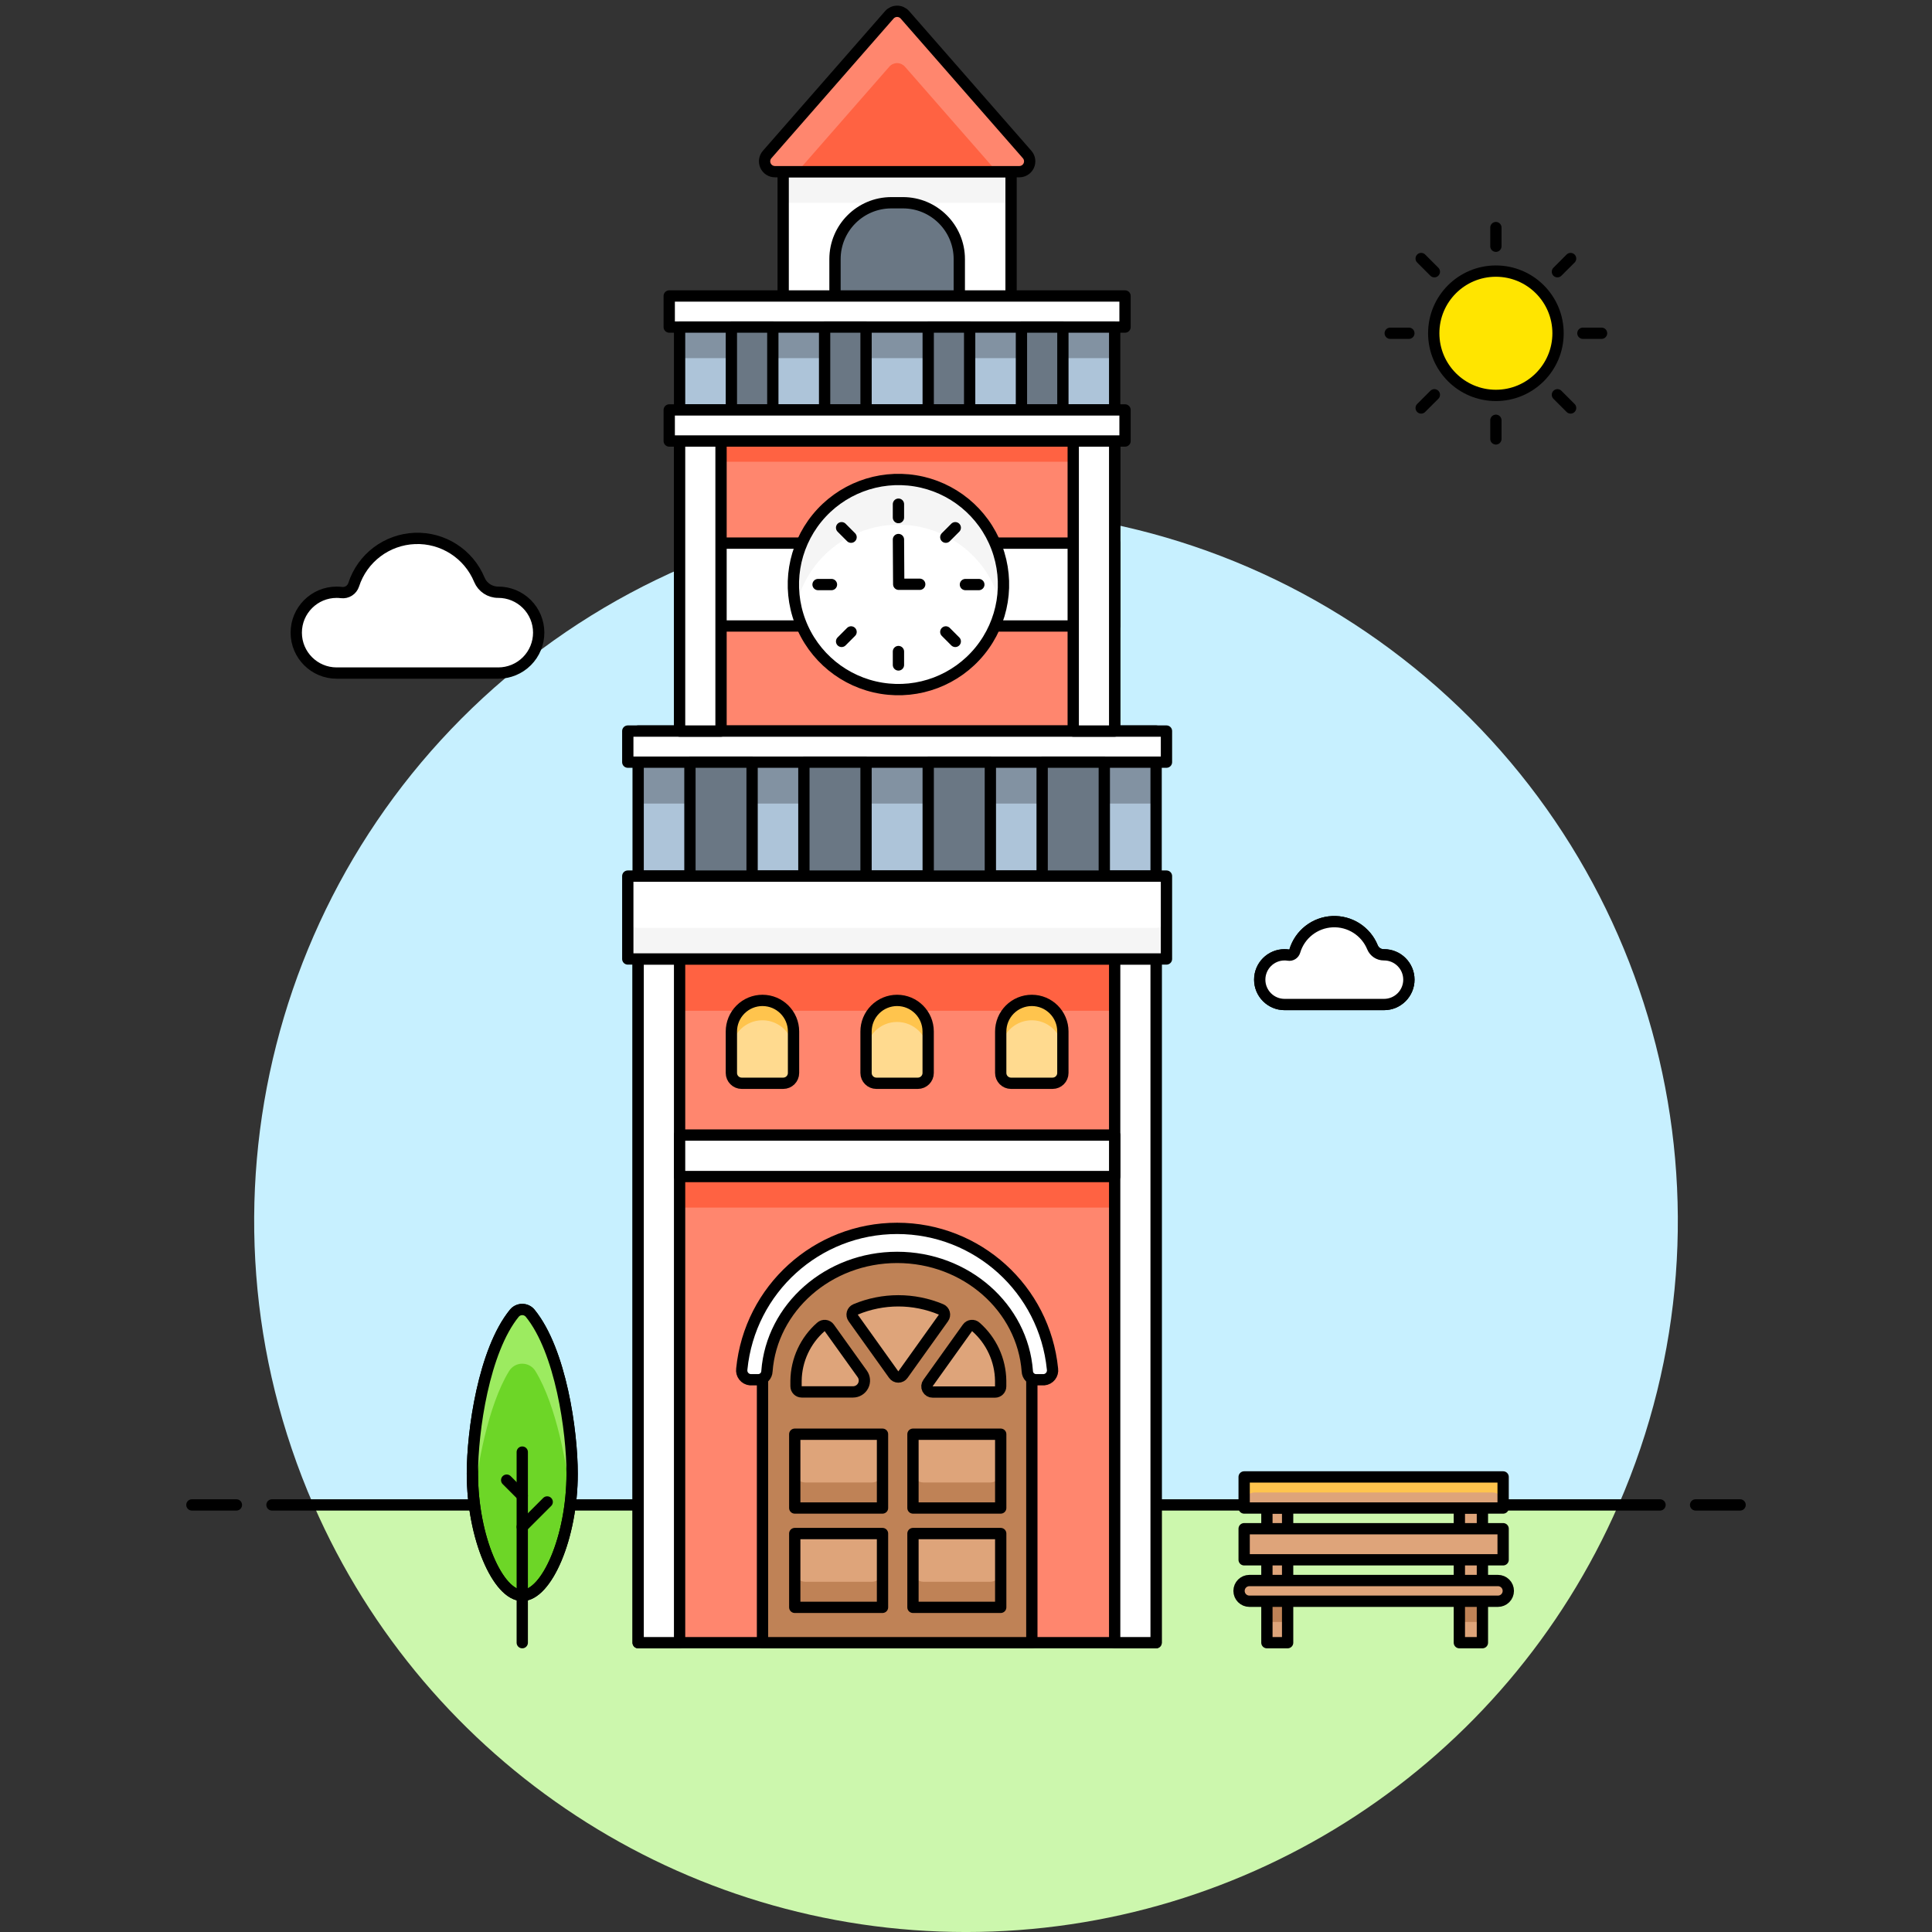 <?xml version="1.0" encoding="UTF-8"?>
<svg width="342px" height="342px" viewBox="0 0 342 342" version="1.1" xmlns="http://www.w3.org/2000/svg" xmlns:xlink="http://www.w3.org/1999/xlink">
    <rect x="0" y="0" width="342" height="342" fill="#333333" stroke="none"/>
    <title>Artboard</title>
    <g id="Artboard" stroke="none" stroke-width="1" fill="none" fill-rule="evenodd">
        <g id="clock-tower" transform="translate(33.97, 2.001)">
            <path d="M21.54,264.463 C-1.49,211.666 14.217,149.973 59.69,114.616 C105.163,79.259 168.824,79.241 214.317,114.573 C259.81,149.905 275.551,211.589 252.55,264.399 L21.54,264.463 Z" id="Path" fill="#C7F0FF" fill-rule="nonzero"></path>
            <path d="M21.54,264.399 C41.583,310.319 86.927,340.002 137.03,340.002 C187.133,340.002 232.477,310.319 252.52,264.399 L21.54,264.399 Z" id="Path" fill="#CCF7AD" fill-rule="nonzero"></path>
            <line x1="14.176" y1="264.397" x2="259.884" y2="264.397" id="Path" stroke="#000000" stroke-width="2" stroke-linecap="round" stroke-linejoin="round"></line>
            <line x1="0" y1="264.397" x2="7.876" y2="264.397" id="Path" stroke="#000000" stroke-width="2" stroke-linecap="round" stroke-linejoin="round"></line>
            <line x1="266.184" y1="264.397" x2="274.06" y2="264.397" id="Path" stroke="#000000" stroke-width="2" stroke-linecap="round" stroke-linejoin="round"></line>
            <path d="M215.43,171.417 C215.43,168.987 213.46,167.017 211.03,167.017 L210.93,167.017 C210.089,167.036 209.325,166.532 209.012,165.751 C207.863,162.861 205.008,161.016 201.901,161.155 C198.793,161.293 196.115,163.386 195.228,166.367 C195.085,166.853 194.601,167.155 194.102,167.071 C193.879,167.034 193.652,167.015 193.426,167.015 C190.996,167.015 189.026,168.985 189.026,171.415 C189.026,173.845 190.996,175.815 193.426,175.815 L211.03,175.815 C213.459,175.815 215.429,173.846 215.43,171.417 Z" id="Path" stroke="#000000" stroke-width="2" fill="#FFFFFF" fill-rule="nonzero" stroke-linecap="round" stroke-linejoin="round"></path>
            <path d="M215.43,171.417 C215.43,168.987 213.46,167.017 211.03,167.017 L211,167.017 C210.117,167.023 209.318,166.493 208.98,165.677 C207.805,162.813 204.951,161.001 201.859,161.156 C198.767,161.312 196.109,163.401 195.228,166.369 C195.085,166.855 194.601,167.157 194.102,167.073 C193.879,167.036 193.652,167.017 193.426,167.017 C190.996,167.017 189.026,168.987 189.026,171.417 C189.026,173.847 190.996,175.817 193.426,175.817 L211.03,175.817 C212.197,175.817 213.316,175.353 214.141,174.528 C214.966,173.703 215.43,172.584 215.43,171.417 Z" id="Path" stroke="#000000" stroke-width="2" fill="#FFFFFF" fill-rule="nonzero" stroke-linecap="round" stroke-linejoin="round"></path>
            <path d="M25.63,116.139 C23.339,116.15 21.231,114.887 20.16,112.861 C19.09,110.835 19.234,108.382 20.534,106.496 C21.835,104.609 24.076,103.602 26.35,103.881 C26.475,103.897 26.602,103.905 26.728,103.905 C28.033,103.906 29.191,103.066 29.594,101.825 C31.141,97.036 35.775,93.935 40.792,94.332 C45.81,94.728 49.898,98.518 50.674,103.491 C50.752,103.976 51.17,104.333 51.662,104.333 C51.785,104.333 51.907,104.31 52.022,104.265 C54.324,103.374 56.936,103.948 58.653,105.721 C60.37,107.495 60.859,110.124 59.894,112.396 C58.93,114.669 56.699,116.143 54.23,116.139 L25.63,116.139 Z" id="Path" fill="#FFFFFF" fill-rule="nonzero"></path>
            <path d="M39.934,95.299 C44.802,95.291 48.946,98.838 49.688,103.649 C49.784,104.245 50.143,104.766 50.667,105.066 C51.19,105.367 51.821,105.415 52.384,105.197 C54.313,104.447 56.504,104.925 57.945,106.412 C59.386,107.899 59.795,110.104 58.984,112.009 C58.173,113.913 56.3,115.147 54.23,115.139 L25.63,115.139 C22.785,115.139 20.478,112.832 20.478,109.987 C20.478,107.142 22.785,104.835 25.63,104.835 C25.831,104.835 26.031,104.848 26.23,104.873 C26.398,104.895 26.567,104.905 26.736,104.905 C28.474,104.908 30.016,103.789 30.55,102.135 C31.864,98.06 35.657,95.299 39.938,95.299 M39.938,93.299 C34.793,93.304 30.235,96.62 28.648,101.515 C28.382,102.347 27.609,102.912 26.736,102.915 C26.651,102.915 26.566,102.909 26.482,102.899 C26.201,102.863 25.919,102.845 25.636,102.845 C21.686,102.845 18.484,106.047 18.484,109.997 C18.484,113.947 21.686,117.149 25.636,117.149 L54.23,117.149 C57.117,117.174 59.736,115.461 60.87,112.806 C62.004,110.151 61.43,107.074 59.415,105.006 C57.4,102.938 54.34,102.285 51.656,103.349 C50.742,97.577 45.77,93.325 39.926,93.317 L39.938,93.299 Z" id="Shape" fill="#000000" fill-rule="nonzero"></path>
            <path d="M61.39,109.987 C61.39,108.089 60.635,106.268 59.292,104.927 C57.949,103.585 56.128,102.833 54.23,102.835 L54.208,102.835 C52.759,102.84 51.449,101.972 50.89,100.635 C48.99,96.038 44.425,93.114 39.455,93.312 C34.484,93.509 30.165,96.786 28.636,101.519 C28.337,102.438 27.428,103.014 26.47,102.893 C26.189,102.857 25.907,102.839 25.624,102.839 C21.674,102.839 18.472,106.041 18.472,109.991 C18.472,113.941 21.674,117.143 25.624,117.143 L54.23,117.143 C56.129,117.145 57.951,116.392 59.294,115.05 C60.637,113.707 61.391,111.886 61.39,109.987 L61.39,109.987 Z" id="Path" stroke="#000000" stroke-width="2" fill="#FFFFFF" fill-rule="nonzero" stroke-linecap="round" stroke-linejoin="round"></path>
            <path d="M219.828,56.991 C219.828,63.067 224.754,67.993 230.83,67.993 C236.906,67.993 241.832,63.067 241.832,56.991 C241.832,50.915 236.906,45.989 230.83,45.989 C224.754,45.989 219.828,50.915 219.828,56.991 Z" id="Path" fill="#FFE500" fill-rule="nonzero"></path>
            <path d="M219.828,56.991 C219.828,63.067 224.754,67.993 230.83,67.993 C236.906,67.993 241.832,63.067 241.832,56.991 C241.832,50.915 236.906,45.989 230.83,45.989 C224.754,45.989 219.828,50.915 219.828,56.991 Z" id="Path" stroke="#000000" stroke-width="2" stroke-linecap="round" stroke-linejoin="round"></path>
            <line x1="230.83" y1="41.587" x2="230.83" y2="38.287" id="Path" stroke="#000000" stroke-width="2" stroke-linecap="round" stroke-linejoin="round"></line>
            <line x1="241.722" y1="46.099" x2="244.056" y2="43.765" id="Path" stroke="#000000" stroke-width="2" stroke-linecap="round" stroke-linejoin="round"></line>
            <line x1="246.234" y1="56.991" x2="249.534" y2="56.991" id="Path" stroke="#000000" stroke-width="2" stroke-linecap="round" stroke-linejoin="round"></line>
            <line x1="241.722" y1="67.883" x2="244.056" y2="70.217" id="Path" stroke="#000000" stroke-width="2" stroke-linecap="round" stroke-linejoin="round"></line>
            <line x1="230.83" y1="72.395" x2="230.83" y2="75.695" id="Path" stroke="#000000" stroke-width="2" stroke-linecap="round" stroke-linejoin="round"></line>
            <line x1="219.938" y1="67.883" x2="217.604" y2="70.217" id="Path" stroke="#000000" stroke-width="2" stroke-linecap="round" stroke-linejoin="round"></line>
            <line x1="215.426" y1="56.991" x2="212.126" y2="56.991" id="Path" stroke="#000000" stroke-width="2" stroke-linecap="round" stroke-linejoin="round"></line>
            <line x1="219.938" y1="46.099" x2="217.604" y2="43.765" id="Path" stroke="#000000" stroke-width="2" stroke-linecap="round" stroke-linejoin="round"></line>
            <path d="M67.308,258.873 C67.308,251.341 65.296,237.107 59.874,230.457 C59.529,230.044 59.018,229.805 58.479,229.805 C57.94,229.805 57.429,230.044 57.084,230.457 C51.662,237.107 49.654,251.333 49.654,258.857 C49.654,270.153 54.176,280.419 58.48,280.419 C62.784,280.419 67.308,270.163 67.308,258.873 Z" id="Path" stroke="#000000" stroke-width="2" fill="#6DD627" fill-rule="nonzero" stroke-linecap="round" stroke-linejoin="round"></path>
            <path d="M67.06,263.475 C66.46,257.761 64.592,246.875 60.818,240.719 C60.324,239.899 59.437,239.397 58.479,239.397 C57.521,239.397 56.634,239.899 56.14,240.719 C52.368,246.867 50.5,257.751 49.9,263.461 C49.737,261.933 49.655,260.398 49.654,258.861 C49.654,251.333 51.654,237.107 57.084,230.461 C57.429,230.048 57.94,229.809 58.479,229.809 C59.018,229.809 59.529,230.048 59.874,230.461 C65.296,237.111 67.308,251.345 67.308,258.877 C67.307,260.413 67.224,261.948 67.06,263.475 Z" id="Path" fill="#9CEB60" fill-rule="nonzero"></path>
            <line x1="58.48" y1="288.783" x2="58.48" y2="255.045" id="Path" stroke="#000000" stroke-width="2" stroke-linecap="round" stroke-linejoin="round"></line>
            <line x1="58.48" y1="268.285" x2="62.894" y2="263.873" id="Path" stroke="#000000" stroke-width="2" stroke-linecap="round" stroke-linejoin="round"></line>
            <line x1="58.48" y1="262.769" x2="55.722" y2="260.011" id="Path" stroke="#000000" stroke-width="2" stroke-linecap="round" stroke-linejoin="round"></line>
            <path d="M67.308,258.873 C67.308,251.341 65.296,237.107 59.874,230.457 C59.529,230.044 59.018,229.805 58.479,229.805 C57.94,229.805 57.429,230.044 57.084,230.457 C51.662,237.107 49.654,251.333 49.654,258.857 C49.654,270.153 54.176,280.419 58.48,280.419 C62.784,280.419 67.308,270.163 67.308,258.873 Z" id="Path" stroke="#000000" stroke-width="2" stroke-linecap="round" stroke-linejoin="round"></path>
            <polygon id="Path" fill="#DEA47A" fill-rule="nonzero" points="224.364 264.945 228.444 264.945 228.444 288.783 224.364 288.783"></polygon>
            <polygon id="Path" fill="#BF8256" fill-rule="nonzero" points="224.364 281.449 228.444 281.449 228.444 285.117 224.364 285.117"></polygon>
            <polygon id="Path" stroke="#000000" stroke-width="2" stroke-linecap="round" stroke-linejoin="round" points="224.364 264.945 228.444 264.945 228.444 288.783 224.364 288.783"></polygon>
            <polygon id="Path" fill="#DEA47A" fill-rule="nonzero" points="190.296 264.945 193.964 264.945 193.964 288.783 190.296 288.783"></polygon>
            <polygon id="Path" fill="#BF8256" fill-rule="nonzero" points="190.296 281.449 193.964 281.449 193.964 285.117 190.296 285.117"></polygon>
            <polygon id="Path" stroke="#000000" stroke-width="2" stroke-linecap="round" stroke-linejoin="round" points="190.296 264.945 193.964 264.945 193.964 288.783 190.296 288.783"></polygon>
            <path d="M233.03,279.615 C233.031,279.128 232.837,278.662 232.493,278.318 C232.149,277.974 231.683,277.78 231.196,277.781 L187.196,277.781 C186.183,277.781 185.362,278.602 185.362,279.615 C185.362,280.628 186.183,281.449 187.196,281.449 L231.196,281.449 C231.682,281.449 232.149,281.256 232.493,280.912 C232.837,280.568 233.03,280.101 233.03,279.615 Z" id="Path" stroke="#000000" stroke-width="2" fill="#DEA47A" fill-rule="nonzero" stroke-linecap="round" stroke-linejoin="round"></path>
            <polygon id="Path" stroke="#000000" stroke-width="2" fill="#DEA47A" fill-rule="nonzero" stroke-linecap="round" stroke-linejoin="round" points="186.268 268.611 232.112 268.611 232.112 274.113 186.268 274.113"></polygon>
            <polygon id="Path" fill="#DEA47A" fill-rule="nonzero" points="186.268 259.443 232.112 259.443 232.112 264.945 186.268 264.945"></polygon>
            <polygon id="Path" fill="#DEA47A" fill-rule="nonzero" points="186.268 259.443 232.112 259.443 232.112 264.945 186.268 264.945"></polygon>
            <path d="M232.03,263.635 C231.857,262.801 231.126,262.201 230.274,262.193 L188.102,262.193 C187.25,262.201 186.519,262.801 186.346,263.635 C186.295,263.465 186.268,263.289 186.268,263.111 L186.268,261.277 C186.268,260.264 187.089,259.443 188.102,259.443 L230.28,259.443 C231.293,259.443 232.114,260.264 232.114,261.277 L232.114,263.111 C232.112,263.289 232.084,263.465 232.03,263.635 L232.03,263.635 Z" id="Path" fill="#FFC44D" fill-rule="nonzero"></path>
            <polygon id="Path" stroke="#000000" stroke-width="2" stroke-linecap="round" stroke-linejoin="round" points="186.268 259.443 232.112 259.443 232.112 264.945 186.268 264.945"></polygon>
            <polygon id="Path" fill="#FF866E" fill-rule="nonzero" points="78.994 167.755 170.682 167.755 170.682 288.783 78.994 288.783"></polygon>
            <polygon id="Path" fill="#FF6242" fill-rule="nonzero" points="78.994 167.755 170.682 167.755 170.682 176.923 78.994 176.923"></polygon>
            <polygon id="Path" fill="#FF6242" fill-rule="nonzero" points="78.994 206.263 170.682 206.263 170.682 211.765 78.994 211.765"></polygon>
            <polygon id="Path" stroke="#000000" stroke-width="2" stroke-linecap="round" stroke-linejoin="round" points="78.994 167.755 170.682 167.755 170.682 288.783 78.994 288.783"></polygon>
            <polygon id="Path" stroke="#000000" stroke-width="2" fill="#FFFFFF" fill-rule="nonzero" stroke-linecap="round" stroke-linejoin="round" points="163.348 167.755 170.684 167.755 170.684 288.783 163.348 288.783"></polygon>
            <polygon id="Path" stroke="#000000" stroke-width="2" fill="#FFFFFF" fill-rule="nonzero" stroke-linecap="round" stroke-linejoin="round" points="78.994 167.755 86.33 167.755 86.33 288.783 78.994 288.783"></polygon>
            <polygon id="Path" fill="#ADC4D9" fill-rule="nonzero" points="78.994 127.411 170.682 127.411 170.682 153.083 78.994 153.083"></polygon>
            <polygon id="Path" fill="#8292A2" fill-rule="nonzero" points="78.994 127.411 170.682 127.411 170.682 140.247 78.994 140.247"></polygon>
            <polygon id="Path" stroke="#000000" stroke-width="2" stroke-linecap="round" stroke-linejoin="round" points="78.994 127.411 170.682 127.411 170.682 153.083 78.994 153.083"></polygon>
            <polygon id="Path" fill="#FF866E" fill-rule="nonzero" points="86.33 70.565 163.348 70.565 163.348 127.411 86.33 127.411"></polygon>
            <polygon id="Path" fill="#FF6242" fill-rule="nonzero" points="86.33 70.565 163.348 70.565 163.348 79.733 86.33 79.733"></polygon>
            <polygon id="Path" stroke="#000000" stroke-width="2" stroke-linecap="round" stroke-linejoin="round" points="86.33 70.565 163.348 70.565 163.348 127.411 86.33 127.411"></polygon>
            <polygon id="Path" fill="#FFFFFF" fill-rule="nonzero" points="104.666 28.389 145.008 28.389 145.008 63.231 104.666 63.231"></polygon>
            <polygon id="Path" fill="#F5F5F5" fill-rule="nonzero" points="104.666 28.389 145.008 28.389 145.008 33.891 104.666 33.891"></polygon>
            <polygon id="Path" stroke="#000000" stroke-width="2" stroke-linecap="round" stroke-linejoin="round" points="104.666 28.389 145.008 28.389 145.008 63.231 104.666 63.231"></polygon>
            <path d="M123.458,0.625 L101.83,25.347 C101.356,25.889 101.242,26.657 101.54,27.313 C101.837,27.968 102.49,28.389 103.21,28.389 L146.47,28.389 C147.19,28.389 147.843,27.968 148.14,27.313 C148.438,26.657 148.324,25.889 147.85,25.347 L126.218,0.625 C125.869,0.228 125.367,-1.0658141e-14 124.838,-1.0658141e-14 C124.309,-1.0658141e-14 123.807,0.228 123.458,0.625 L123.458,0.625 Z" id="Path" fill="#FF6242" fill-rule="nonzero"></path>
            <path d="M135.84,63.229 L113.84,63.229 L113.84,43.869 C113.84,38.357 118.308,33.889 123.82,33.889 L125.866,33.889 C131.377,33.89 135.844,38.358 135.844,43.869 L135.84,63.229 Z" id="Path" stroke="#000000" stroke-width="2" fill="#6A7784" fill-rule="nonzero" stroke-linecap="round" stroke-linejoin="round"></path>
            <path d="M103.206,28.399 L107.188,28.399 L123.458,9.799 C123.806,9.401 124.309,9.172 124.838,9.172 C125.367,9.172 125.87,9.401 126.218,9.799 L142.488,28.399 L146.47,28.399 C147.19,28.399 147.843,27.978 148.14,27.323 C148.438,26.667 148.324,25.899 147.85,25.357 L126.218,0.625 C125.869,0.228 125.367,-3.55271368e-15 124.838,-3.55271368e-15 C124.309,-3.55271368e-15 123.807,0.228 123.458,0.625 L101.83,25.347 C101.35,25.888 101.232,26.66 101.529,27.319 C101.826,27.978 102.483,28.401 103.206,28.399 L103.206,28.399 Z" id="Path" fill="#FF866E" fill-rule="nonzero"></path>
            <path d="M123.458,0.625 L101.83,25.347 C101.356,25.889 101.242,26.657 101.54,27.313 C101.837,27.968 102.49,28.389 103.21,28.389 L146.47,28.389 C147.19,28.389 147.843,27.968 148.14,27.313 C148.438,26.657 148.324,25.889 147.85,25.347 L126.218,0.625 C125.869,0.228 125.367,-1.0658141e-14 124.838,-1.0658141e-14 C124.309,-1.0658141e-14 123.807,0.228 123.458,0.625 L123.458,0.625 Z" id="Path" stroke="#000000" stroke-width="2" stroke-linecap="round" stroke-linejoin="round"></path>
            <polygon id="Path" fill="#FFFFFF" fill-rule="nonzero" points="77.16 153.085 172.516 153.085 172.516 167.755 77.16 167.755"></polygon>
            <path d="M170.682,162.253 L78.994,162.253 C78.508,162.253 78.041,162.06 77.697,161.716 C77.353,161.372 77.16,160.905 77.16,160.419 L77.16,165.921 C77.161,166.933 77.982,167.754 78.994,167.755 L170.682,167.755 C171.168,167.755 171.635,167.562 171.979,167.218 C172.323,166.874 172.516,166.407 172.516,165.921 L172.516,160.419 C172.516,160.906 172.323,161.372 171.979,161.716 C171.635,162.06 171.169,162.254 170.682,162.253 L170.682,162.253 Z" id="Path" fill="#F5F5F5" fill-rule="nonzero"></path>
            <polygon id="Path" stroke="#000000" stroke-width="2" stroke-linecap="round" stroke-linejoin="round" points="77.16 153.085 172.516 153.085 172.516 167.755 77.16 167.755"></polygon>
            <polygon id="Path" stroke="#000000" stroke-width="2" fill="#FFFFFF" fill-rule="nonzero" stroke-linecap="round" stroke-linejoin="round" points="77.16 127.411 172.516 127.411 172.516 132.913 77.16 132.913"></polygon>
            <polygon id="Path" stroke="#000000" stroke-width="2" fill="#FFFFFF" fill-rule="nonzero" stroke-linecap="round" stroke-linejoin="round" points="84.496 50.393 165.182 50.393 165.182 55.895 84.496 55.895"></polygon>
            <path d="M101,175.089 C104.038,175.09 106.5,177.553 106.5,180.591 L106.5,187.933 C106.5,188.941 105.682,189.759 104.674,189.759 L97.324,189.759 C96.316,189.759 95.498,188.941 95.498,187.933 L95.498,180.599 C95.496,179.138 96.075,177.737 97.107,176.703 C98.139,175.67 99.539,175.089 101,175.089 Z" id="Path" fill="#FFDA8F" fill-rule="nonzero"></path>
            <path d="M101,175.089 C97.961,175.089 95.498,177.552 95.498,180.591 L95.498,184.259 C95.444,182.259 96.48,180.387 98.204,179.371 C99.928,178.355 102.068,178.355 103.792,179.371 C105.516,180.387 106.552,182.259 106.498,184.259 L106.498,180.599 C106.5,179.139 105.922,177.738 104.891,176.705 C103.86,175.671 102.46,175.09 101,175.089 Z" id="Path" fill="#FFC44D" fill-rule="nonzero"></path>
            <path d="M101,175.089 C104.038,175.09 106.5,177.553 106.5,180.591 L106.5,187.933 C106.5,188.941 105.682,189.759 104.674,189.759 L97.324,189.759 C96.316,189.759 95.498,188.941 95.498,187.933 L95.498,180.599 C95.496,179.138 96.075,177.737 97.107,176.703 C98.139,175.67 99.539,175.089 101,175.089 Z" id="Path" stroke="#000000" stroke-width="2" stroke-linecap="round" stroke-linejoin="round"></path>
            <path d="M124.83,175.089 C127.869,175.089 130.332,177.552 130.332,180.591 L130.332,187.933 C130.331,188.942 129.513,189.759 128.504,189.759 L121.164,189.759 C120.155,189.759 119.337,188.942 119.336,187.933 L119.336,180.599 C119.334,179.14 119.912,177.739 120.942,176.706 C121.972,175.673 123.371,175.091 124.83,175.089 Z" id="Path" fill="#FFDA8F" fill-rule="nonzero"></path>
            <path d="M124.83,175.089 C121.791,175.089 119.328,177.552 119.328,180.591 L119.328,184.259 C119.408,181.279 121.847,178.905 124.828,178.905 C127.809,178.905 130.248,181.279 130.328,184.259 L130.328,180.599 C130.33,179.139 129.752,177.738 128.721,176.705 C127.69,175.671 126.29,175.09 124.83,175.089 Z" id="Path" fill="#FFC44D" fill-rule="nonzero"></path>
            <path d="M124.83,175.089 C127.869,175.089 130.332,177.552 130.332,180.591 L130.332,187.933 C130.331,188.942 129.513,189.759 128.504,189.759 L121.164,189.759 C120.155,189.759 119.337,188.942 119.336,187.933 L119.336,180.599 C119.334,179.14 119.912,177.739 120.942,176.706 C121.972,175.673 123.371,175.091 124.83,175.089 Z" id="Path" stroke="#000000" stroke-width="2" stroke-linecap="round" stroke-linejoin="round"></path>
            <path d="M148.678,175.089 C151.716,175.09 154.178,177.553 154.178,180.591 L154.178,187.933 C154.178,188.941 153.36,189.759 152.352,189.759 L145.002,189.759 C143.994,189.759 143.176,188.941 143.176,187.933 L143.176,180.599 C143.174,179.138 143.753,177.737 144.785,176.703 C145.817,175.67 147.217,175.089 148.678,175.089 Z" id="Path" fill="#FFDA8F" fill-rule="nonzero"></path>
            <path d="M148.678,175.089 C145.639,175.089 143.176,177.552 143.176,180.591 L143.176,184.259 C143.122,182.259 144.158,180.387 145.882,179.371 C147.606,178.355 149.746,178.355 151.47,179.371 C153.194,180.387 154.23,182.259 154.176,184.259 L154.176,180.599 C154.178,179.139 153.6,177.738 152.569,176.705 C151.538,175.671 150.138,175.09 148.678,175.089 Z" id="Path" fill="#FFC44D" fill-rule="nonzero"></path>
            <path d="M148.678,175.089 C151.716,175.09 154.178,177.553 154.178,180.591 L154.178,187.933 C154.178,188.941 153.36,189.759 152.352,189.759 L145.002,189.759 C143.994,189.759 143.176,188.941 143.176,187.933 L143.176,180.599 C143.174,179.138 143.753,177.737 144.785,176.703 C145.817,175.67 147.217,175.089 148.678,175.089 Z" id="Path" stroke="#000000" stroke-width="2" stroke-linecap="round" stroke-linejoin="round"></path>
            <polygon id="Path" fill="#ADC4D9" fill-rule="nonzero" points="86.33 55.895 163.348 55.895 163.348 70.565 86.33 70.565"></polygon>
            <polygon id="Path" fill="#8292A2" fill-rule="nonzero" points="86.33 55.895 163.348 55.895 163.348 61.397 86.33 61.397"></polygon>
            <polygon id="Path" stroke="#000000" stroke-width="2" stroke-linecap="round" stroke-linejoin="round" points="86.33 55.895 163.348 55.895 163.348 70.565 86.33 70.565"></polygon>
            <polygon id="Path" stroke="#000000" stroke-width="2" fill="#6A7784" fill-rule="nonzero" stroke-linecap="round" stroke-linejoin="round" points="88.162 132.913 99.164 132.913 99.164 153.085 88.162 153.085"></polygon>
            <polygon id="Path" stroke="#000000" stroke-width="2" fill="#6A7784" fill-rule="nonzero" stroke-linecap="round" stroke-linejoin="round" points="95.498 55.895 102.834 55.895 102.834 70.565 95.498 70.565"></polygon>
            <polygon id="Path" stroke="#000000" stroke-width="2" fill="#6A7784" fill-rule="nonzero" stroke-linecap="round" stroke-linejoin="round" points="112.002 55.895 119.338 55.895 119.338 70.565 112.002 70.565"></polygon>
            <polygon id="Path" stroke="#000000" stroke-width="2" fill="#6A7784" fill-rule="nonzero" stroke-linecap="round" stroke-linejoin="round" points="130.34 55.895 137.676 55.895 137.676 70.565 130.34 70.565"></polygon>
            <polygon id="Path" stroke="#000000" stroke-width="2" fill="#6A7784" fill-rule="nonzero" stroke-linecap="round" stroke-linejoin="round" points="146.844 55.895 154.18 55.895 154.18 70.565 146.844 70.565"></polygon>
            <polygon id="Path" stroke="#000000" stroke-width="2" fill="#6A7784" fill-rule="nonzero" stroke-linecap="round" stroke-linejoin="round" points="108.334 132.913 119.336 132.913 119.336 153.085 108.334 153.085"></polygon>
            <polygon id="Path" stroke="#000000" stroke-width="2" fill="#6A7784" fill-rule="nonzero" stroke-linecap="round" stroke-linejoin="round" points="130.34 132.913 141.342 132.913 141.342 153.085 130.34 153.085"></polygon>
            <polygon id="Path" stroke="#000000" stroke-width="2" fill="#6A7784" fill-rule="nonzero" stroke-linecap="round" stroke-linejoin="round" points="150.51 132.913 161.512 132.913 161.512 153.085 150.51 153.085"></polygon>
            <polygon id="Path" stroke="#000000" stroke-width="2" fill="#FFFFFF" fill-rule="nonzero" stroke-linecap="round" stroke-linejoin="round" points="86.33 94.141 163.348 94.141 163.348 108.811 86.33 108.811"></polygon>
            <polygon id="Path" stroke="#000000" stroke-width="2" fill="#FFFFFF" fill-rule="nonzero" stroke-linecap="round" stroke-linejoin="round" points="86.33 198.929 163.348 198.929 163.348 206.265 86.33 206.265"></polygon>
            <polygon id="Path" stroke="#000000" stroke-width="2" fill="#FFFFFF" fill-rule="nonzero" stroke-linecap="round" stroke-linejoin="round" points="86.33 70.565 93.666 70.565 93.666 127.411 86.33 127.411"></polygon>
            <polygon id="Path" stroke="#000000" stroke-width="2" fill="#FFFFFF" fill-rule="nonzero" stroke-linecap="round" stroke-linejoin="round" points="156.012 70.565 163.348 70.565 163.348 127.411 156.012 127.411"></polygon>
            <polygon id="Path" stroke="#000000" stroke-width="2" fill="#FFFFFF" fill-rule="nonzero" stroke-linecap="round" stroke-linejoin="round" points="84.496 70.565 165.182 70.565 165.182 76.067 84.496 76.067"></polygon>
            <path d="M106.47,101.474 C106.47,108.119 110.015,114.26 115.77,117.582 C121.525,120.905 128.615,120.905 134.37,117.582 C140.125,114.26 143.67,108.119 143.67,101.474 C143.67,94.829 140.125,88.689 134.37,85.366 C128.615,82.044 121.525,82.044 115.77,85.366 C110.015,88.689 106.47,94.829 106.47,101.474 Z" id="Path" fill="#FFFFFF" fill-rule="nonzero" transform="translate(125.07, 101.474) rotate(-80.783) translate(-125.07, -101.474) "></path>
            <path d="M106.91,105.463 C108.794,96.939 116.353,90.872 125.083,90.878 C133.813,90.883 141.364,96.959 143.238,105.485 C144.871,98.052 141.811,90.374 135.513,86.102 C129.215,81.829 120.949,81.825 114.647,86.09 C108.344,90.355 105.275,98.03 106.9,105.465" id="Path" fill="#F5F5F5" fill-rule="nonzero"></path>
            <polyline id="Path" stroke="#000000" stroke-width="2" stroke-linecap="round" stroke-linejoin="round" points="125.072 93.505 125.12 101.427 128.838 101.427"></polyline>
            <line x1="125.072" y1="115.705" x2="125.072" y2="113.335" id="Path" stroke="#000000" stroke-width="2" stroke-linecap="round" stroke-linejoin="round"></line>
            <line x1="125.072" y1="87.247" x2="125.072" y2="89.619" id="Path" stroke="#000000" stroke-width="2" stroke-linecap="round" stroke-linejoin="round"></line>
            <line x1="135.132" y1="91.415" x2="133.456" y2="93.093" id="Path" stroke="#000000" stroke-width="2" stroke-linecap="round" stroke-linejoin="round"></line>
            <line x1="139.3" y1="101.477" x2="136.928" y2="101.477" id="Path" stroke="#000000" stroke-width="2" stroke-linecap="round" stroke-linejoin="round"></line>
            <line x1="135.132" y1="111.539" x2="133.456" y2="109.861" id="Path" stroke="#000000" stroke-width="2" stroke-linecap="round" stroke-linejoin="round"></line>
            <line x1="115.01" y1="111.539" x2="116.686" y2="109.861" id="Path" stroke="#000000" stroke-width="2" stroke-linecap="round" stroke-linejoin="round"></line>
            <line x1="110.842" y1="101.477" x2="113.214" y2="101.477" id="Path" stroke="#000000" stroke-width="2" stroke-linecap="round" stroke-linejoin="round"></line>
            <line x1="115.01" y1="91.415" x2="116.686" y2="93.093" id="Path" stroke="#000000" stroke-width="2" stroke-linecap="round" stroke-linejoin="round"></line>
            <path d="M106.47,101.474 C106.47,108.119 110.015,114.26 115.77,117.582 C121.525,120.905 128.615,120.905 134.37,117.582 C140.125,114.26 143.67,108.119 143.67,101.474 C143.67,94.829 140.125,88.689 134.37,85.366 C128.615,82.044 121.525,82.044 115.77,85.366 C110.015,88.689 106.47,94.829 106.47,101.474 Z" id="Path" stroke="#000000" stroke-width="2" stroke-linecap="round" stroke-linejoin="round" transform="translate(125.07, 101.474) rotate(-80.783) translate(-125.07, -101.474) "></path>
            <path d="M127.054,219.099 L122.63,219.099 C110.688,219.1 101.008,228.781 101.008,240.723 L101.008,288.783 L148.686,288.783 L148.686,240.723 C148.686,234.987 146.407,229.485 142.35,225.43 C138.293,221.374 132.79,219.097 127.054,219.099 Z" id="Path" stroke="#000000" stroke-width="2" fill="#BF8256" fill-rule="nonzero" stroke-linecap="round" stroke-linejoin="round"></path>
            <path d="M150.85,242.237 L149.36,242.237 C148.551,242.198 147.908,241.544 147.882,240.735 C147.056,229.491 137.036,220.581 124.838,220.581 C112.64,220.581 102.63,229.491 101.794,240.735 C101.768,241.544 101.125,242.198 100.316,242.237 L98.83,242.237 C98.376,242.195 97.96,241.969 97.678,241.61 C97.396,241.252 97.274,240.794 97.34,240.343 C98.747,226.21 110.638,215.445 124.84,215.445 C139.042,215.445 150.933,226.21 152.34,240.343 C152.407,240.794 152.285,241.253 152.003,241.611 C151.721,241.969 151.304,242.196 150.85,242.237 Z" id="Path" stroke="#000000" stroke-width="2" fill="#FFFFFF" fill-rule="nonzero" stroke-linecap="round" stroke-linejoin="round"></path>
            <path d="M112.83,233.057 C112.663,232.819 112.402,232.666 112.113,232.636 C111.825,232.607 111.537,232.704 111.326,232.903 C108.591,235.306 106.998,238.753 106.942,242.393 L106.942,243.393 C106.942,243.945 107.39,244.393 107.942,244.393 L117.03,244.393 C117.785,244.393 118.476,243.971 118.821,243.3 C119.166,242.629 119.107,241.821 118.668,241.207 L112.83,233.057 Z" id="Path" stroke="#000000" stroke-width="2" fill="#DEA47A" fill-rule="nonzero" stroke-linecap="round" stroke-linejoin="round"></path>
            <path d="M124.23,241.331 C124.417,241.599 124.723,241.759 125.05,241.759 C125.377,241.759 125.683,241.599 125.87,241.331 L133.038,231.303 C133.215,231.054 133.27,230.739 133.188,230.445 C133.106,230.151 132.895,229.91 132.614,229.789 C127.775,227.762 122.325,227.762 117.486,229.789 C117.203,229.907 116.989,230.148 116.906,230.443 C116.823,230.738 116.881,231.055 117.062,231.303 L124.23,241.331 Z" id="Path" stroke="#000000" stroke-width="2" fill="#DEA47A" fill-rule="nonzero" stroke-linecap="round" stroke-linejoin="round"></path>
            <path d="M138.792,232.903 C138.581,232.704 138.293,232.607 138.005,232.636 C137.716,232.666 137.455,232.819 137.288,233.057 L130.31,242.817 C130.08,243.123 130.045,243.533 130.22,243.873 C130.394,244.214 130.748,244.425 131.13,244.417 L142.168,244.417 C142.72,244.417 143.168,243.969 143.168,243.417 L143.168,242.417 C143.12,238.77 141.53,235.313 138.792,232.903 L138.792,232.903 Z" id="Path" stroke="#000000" stroke-width="2" fill="#DEA47A" fill-rule="nonzero" stroke-linecap="round" stroke-linejoin="round"></path>
            <polygon id="Path" fill="#DEA47A" fill-rule="nonzero" points="106.716 269.465 122.25 269.465 122.25 282.527 106.716 282.527"></polygon>
            <path d="M120.416,277.999 L108.55,277.999 C107.538,277.998 106.717,277.177 106.716,276.165 L106.716,280.685 C106.716,281.698 107.537,282.519 108.55,282.519 L120.416,282.519 C121.429,282.519 122.25,281.698 122.25,280.685 L122.25,276.165 C122.249,277.177 121.428,277.998 120.416,277.999 Z" id="Path" fill="#BF8256" fill-rule="nonzero"></path>
            <polygon id="Path" stroke="#000000" stroke-width="2" stroke-linecap="round" stroke-linejoin="round" points="106.716 269.465 122.25 269.465 122.25 282.527 106.716 282.527"></polygon>
            <polygon id="Path" fill="#DEA47A" fill-rule="nonzero" points="127.642 269.465 143.176 269.465 143.176 282.527 127.642 282.527"></polygon>
            <path d="M141.342,277.999 L129.476,277.999 C128.464,277.998 127.643,277.177 127.642,276.165 L127.642,280.685 C127.642,281.698 128.463,282.519 129.476,282.519 L141.342,282.519 C141.829,282.52 142.295,282.326 142.639,281.982 C142.983,281.638 143.177,281.172 143.176,280.685 L143.176,276.165 C143.176,276.651 142.983,277.118 142.639,277.462 C142.295,277.806 141.828,277.999 141.342,277.999 Z" id="Path" fill="#BF8256" fill-rule="nonzero"></path>
            <polygon id="Path" stroke="#000000" stroke-width="2" stroke-linecap="round" stroke-linejoin="round" points="127.642 269.465 143.176 269.465 143.176 282.527 127.642 282.527"></polygon>
            <polygon id="Path" fill="#DEA47A" fill-rule="nonzero" points="106.716 251.881 122.25 251.881 122.25 264.943 106.716 264.943"></polygon>
            <path d="M120.416,260.423 L108.55,260.423 C107.537,260.423 106.716,259.602 106.716,258.589 L106.716,263.111 C106.717,264.123 107.538,264.944 108.55,264.945 L120.416,264.945 C121.428,264.944 122.249,264.123 122.25,263.111 L122.25,258.589 C122.25,259.075 122.057,259.542 121.713,259.886 C121.369,260.23 120.902,260.423 120.416,260.423 Z" id="Path" fill="#BF8256" fill-rule="nonzero"></path>
            <polygon id="Path" stroke="#000000" stroke-width="2" stroke-linecap="round" stroke-linejoin="round" points="106.716 251.881 122.25 251.881 122.25 264.943 106.716 264.943"></polygon>
            <polygon id="Path" fill="#DEA47A" fill-rule="nonzero" points="127.642 251.881 143.176 251.881 143.176 264.943 127.642 264.943"></polygon>
            <path d="M143.176,258.589 C143.177,259.076 142.983,259.542 142.639,259.886 C142.295,260.23 141.829,260.424 141.342,260.423 L129.476,260.423 C128.99,260.423 128.523,260.23 128.179,259.886 C127.835,259.542 127.642,259.075 127.642,258.589 L127.642,263.111 C127.643,264.123 128.464,264.944 129.476,264.945 L141.342,264.945 C142.355,264.945 143.176,264.124 143.176,263.111 L143.176,258.589 Z" id="Path" fill="#BF8256" fill-rule="nonzero"></path>
            <polygon id="Path" stroke="#000000" stroke-width="2" stroke-linecap="round" stroke-linejoin="round" points="127.642 251.881 143.176 251.881 143.176 264.943 127.642 264.943"></polygon>
        </g>
    </g>
</svg>